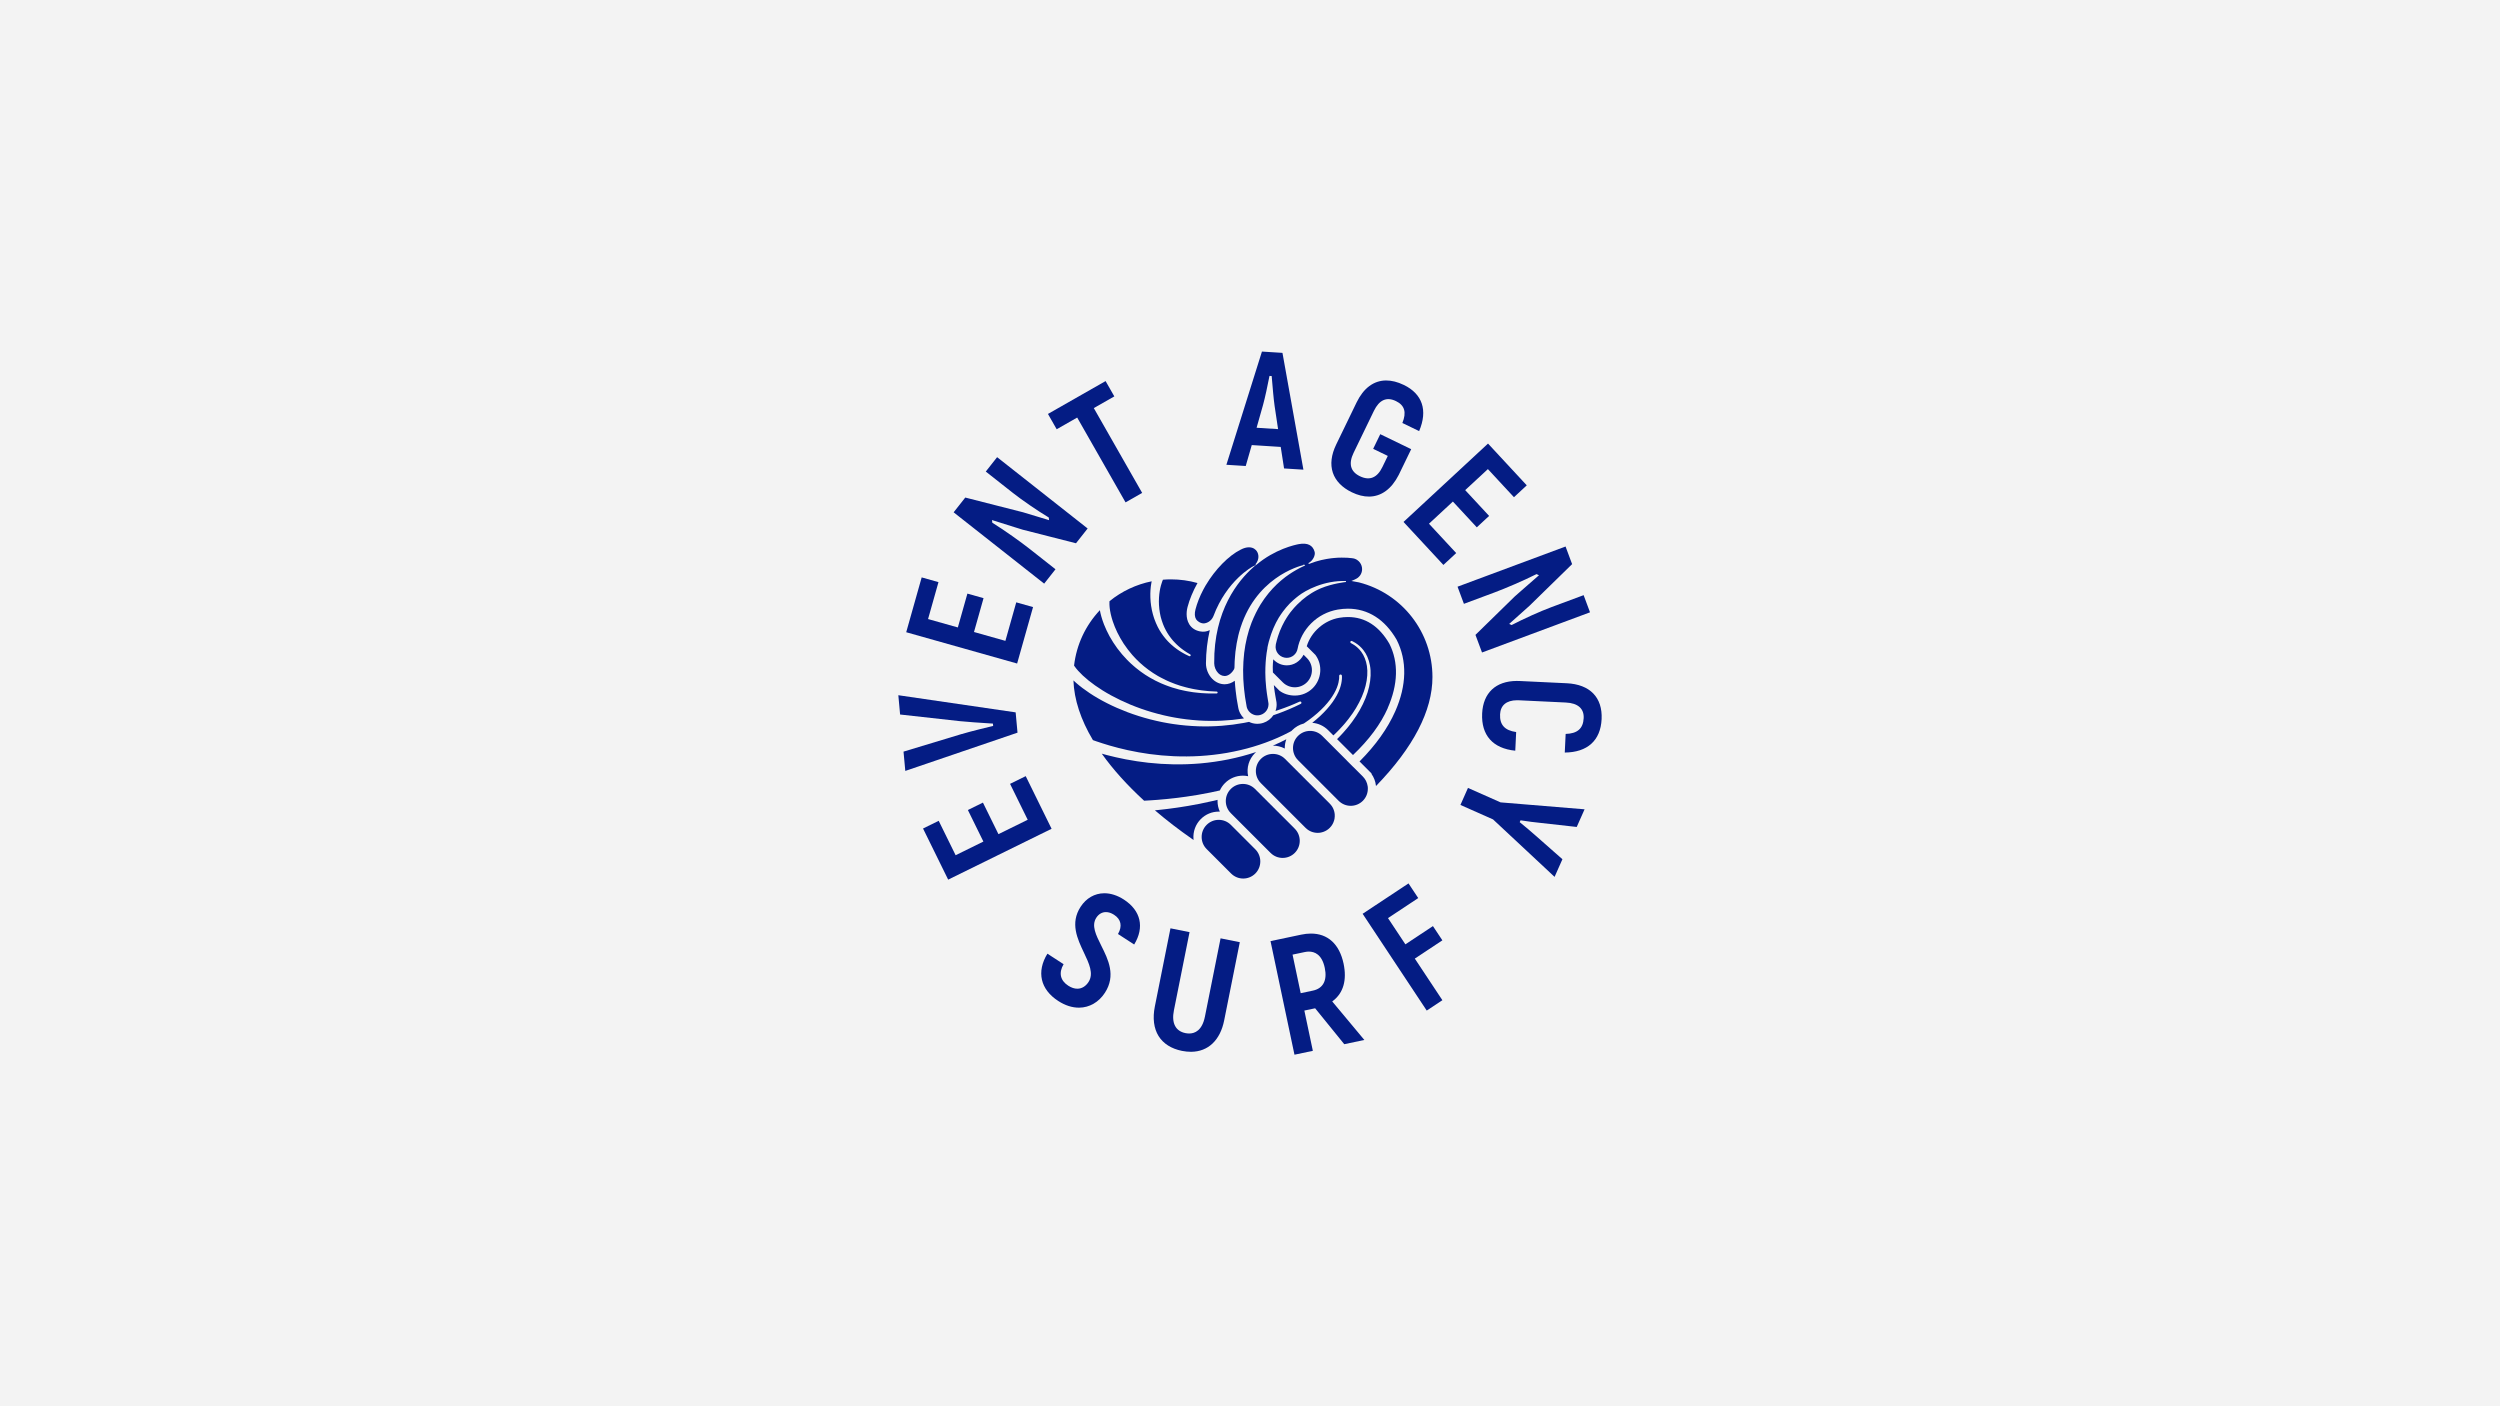 <?xml version="1.0" encoding="UTF-8"?> <svg xmlns="http://www.w3.org/2000/svg" id="_Слой_2" data-name="Слой 2" viewBox="0 0 1920 1080"> <defs> <style> .cls-1 { fill: #f3f3f3; } .cls-2 { fill: #041c84; } </style> </defs> <g id="_Слой_1-2" data-name="Слой 1"> <rect class="cls-1" width="1920" height="1080"></rect> <g> <path class="cls-2" d="M1014.14,639.44l.14-.02c.33-.06,.67-.13,.99-.22,.38-.1,.73-.2,1.06-.32l.07-.02c1.84-.66,3.48-1.7,4.87-3.09,1.62-1.62,2.79-3.64,3.38-5.86l.03-.12c.09-.34,.16-.68,.23-1.02,.19-1.12,.24-2.23,.16-3.33-.04-.4-.08-.75-.14-1.09,0-.03-.01-.07-.02-.12-.06-.33-.13-.66-.21-1l-.03-.12c-.08-.32-.19-.66-.31-.99-.13-.37-.26-.7-.4-1.02l-.04-.09c-.13-.28-.28-.59-.45-.89l-.07-.13c-.17-.3-.35-.58-.54-.86l-.11-.15c-.19-.28-.4-.55-.62-.82l-.05-.06c-.27-.33-.52-.6-.78-.87l-.5-.51-33.87-33.87c-2.48-2.48-5.78-3.85-9.3-3.85s-6.81,1.37-9.29,3.85c-2.48,2.48-3.84,5.78-3.84,9.3s1.37,6.82,3.84,9.29l34.37,34.38c2.49,2.46,5.77,3.81,9.27,3.81,.34,0,.69-.02,1.03-.04h.07c.4-.04,.73-.08,1.06-.14Z"></path> <path class="cls-2" d="M994.42,636.48l-.32-.32-30.25-30.25c-2.48-2.48-5.78-3.85-9.29-3.85s-6.82,1.37-9.3,3.85c-2.48,2.48-3.85,5.78-3.85,9.29s1.37,6.81,3.85,9.29l30.57,30.57c2.48,2.47,5.76,3.82,9.26,3.82s6.81-1.37,9.29-3.85c5.1-5.11,5.11-13.43,.03-18.56Z"></path> <path class="cls-2" d="M964.11,652.32l-.26-.26-18.56-18.57c-2.48-2.48-5.78-3.85-9.29-3.85s-6.81,1.37-9.29,3.85c-2.48,2.48-3.84,5.78-3.84,9.29s1.36,6.82,3.84,9.3l18.82,18.82c2.48,2.46,5.77,3.82,9.26,3.82s6.81-1.37,9.29-3.85c5.11-5.11,5.12-13.43,.03-18.56Z"></path> <g> <path class="cls-2" d="M925.99,449.52l-.16,.26h0c-.54,.93-1.11,1.95-1.72,3.12l-.04,.07c-2.63,5.01-4.62,10.03-5.91,14.94-.85,3.24-.7,5.83,.45,7.69,.81,1.32,3.19,3.19,5.9,3.19,2.4-.15,5.79-1.7,7.39-5.56,10.28-27.55,29.96-38.01,30.15-38.11l2.52-1.31-.39-.39c3.19-3.88,2.56-7.85,1.06-10.06-.77-1.13-2.57-3.03-6.06-3.03-1.92,0-4.04,.59-6.28,1.77l-.07,.03c-9.18,4.54-19.71,15.29-26.83,27.39Z"></path> <path class="cls-2" d="M1056.74,603.69c28.79-29.7,43.38-57.86,43.38-83.73,0-34.33-23.2-64.21-56.42-72.68l-5.84-1.09,1.17-.49s2.75-1.15,3.7-1.91c.32-.26,.92-.75,1.56-1.52,.13-.18,.28-.39,.44-.62,.05-.09,.12-.21,.2-.33,.07-.13,.14-.26,.22-.39,.08-.14,.15-.29,.2-.45,.05-.12,.11-.26,.17-.38,.06-.12,.09-.23,.12-.35,.05-.17,.09-.31,.15-.46,.04-.09,.07-.27,.09-.38l.06-.35c.03-.18,.06-.36,.1-.55l.03-.6c.01-.12,.03-.24,.01-.36,.01-.77-.11-1.56-.38-2.48-.54-1.79-1.78-3.44-3.4-4.51l-.07-.05c-.2-.13-.39-.26-.59-.35l-.14-.07c-.2-.11-.4-.21-.59-.27l-.42-.17c-.07-.03-.12-.04-.18-.06-.05-.01-.11-.02-.16-.05-.11-.03-.23-.07-.35-.11l-1.46-.24-3.54-.33c-1.28-.05-2.83-.1-4.4-.1-2.14,0-4.05,.09-5.84,.29-1.4,.09-2.77,.3-4.22,.52-.44,.07-.88,.13-1.32,.2-.59,.09-1.17,.21-1.78,.35-.35,.07-.7,.15-1.05,.22l-1.44,.3c-.3,.07-.59,.15-.89,.23-.17,.05-.33,.09-.5,.14-.36,.1-.72,.2-1.09,.29-.59,.16-1.18,.31-1.78,.49l-5.3,1.86-.32-.69c3.5-1.77,5.45-6.06,4.8-8.56-1.36-5.19-5.48-7.23-12.12-6.02-2.96,.54-18.43,3.84-32.84,16.06l-.1-.1-2.14,1.89c-11.37,10.06-30.39,33-29.95,73.69,.03,2.76,1.21,5.64,3.06,7.51,1.01,1.02,2.69,2.24,4.94,2.24,.24,0,.42-.01,.59-.03l.12-.02c.18-.02,.29-.04,.41-.07,.07-.01,.13-.03,.2-.04,.11-.03,.22-.06,.33-.09l.2-.06c.11-.04,.22-.08,.32-.12l.2-.08c.11-.04,.23-.1,.34-.16l.15-.07c.16-.09,.33-.18,.49-.28l.11-.07c.13-.08,.25-.16,.37-.24l.65-.51c.09-.07,.18-.15,.27-.23l.18-.17c.08-.08,.18-.17,.26-.26l.58-.62c.13-.15,.26-.31,.39-.47l.63-.9c.16-.24,.31-.49,.46-.75,.03-.11,.08-.26,.15-.42,.01-.07,.02-.14,.04-.21v-.03c.01-.16,.05-.32,.11-.46,0-.04,0-.07,.01-.1,.02-.58,.04-1.16,.05-1.74,.05-2.03,.09-4.12,.32-6.19l.1-1.17c.09-1.02,.18-2.04,.27-3.07l.93-6.33c.08-.46,.18-.9,.27-1.35,.05-.25,.11-.5,.16-.75l.87-4.15c.18-.71,.35-1.4,.54-2.08l.04-.17c11.48-41.87,46.16-50.98,49.53-51.76l.09-.61,1.12,.91-.53,.27v.06s-.22,.04-.22,.04l-2.91,1.37-2.9,1.57c-.78,.39-1.5,.84-2.26,1.32l-1.31,.81c-.72,.44-1.46,.9-2.15,1.41-.38,.27-.76,.53-1.13,.8-.57,.4-1.14,.8-1.7,1.21l-2.73,2.18c-.43,.32-.8,.66-1.2,1.02l-1.41,1.26c-.16,.15-.33,.29-.49,.44-.27,.23-.54,.47-.81,.74l-3.21,3.25-.71,.82c-.77,.88-1.54,1.75-2.31,2.64-.5,.61-.99,1.26-1.47,1.89-.26,.34-.52,.69-.78,1.03l-1.13,1.48-1.02,1.54c-2.56,3.63-4.89,7.86-7.33,13.32l-1.49,3.59c-.28,.75-.54,1.51-.8,2.27-.15,.45-.31,.91-.47,1.35l-.23,.67c-.13,.38-.27,.77-.4,1.16l-1.58,5.78-.83,3.9c-.05,.25-.11,.5-.15,.74-.09,.4-.18,.8-.26,1.21l-.89,5.95c-.12,1.32-.24,2.66-.37,4-.23,1.92-.28,3.89-.34,5.79-.02,.76-.05,1.52-.08,2.29l-.04,1.01,.05,3.03c.01,.51,.03,1.03,.03,1.54,.01,.84,.03,1.68,.06,2.52l.35,4.97c.07,1.03,.14,2.09,.29,3.11l.49,4.02c.03,.24,.06,.48,.08,.72,.05,.42,.09,.84,.17,1.28l1.19,7.03c.03,.11,.06,.22,.08,.34,.03,.14,.06,.27,.1,.4,.03,.09,.07,.2,.11,.31,.04,.13,.08,.26,.14,.39,.04,.08,.08,.19,.13,.29,.05,.13,.11,.26,.18,.39,.88,1.76,2.43,3.2,4.26,3.96l1.07,.38,.49,.11c.07,.02,.14,.03,.2,.05l.31,.04c.05,0,.1,.01,.15,.02,.05,0,.1,.02,.17,.02l.76,.03h.04s.08,0,.08,0l.67-.02,.95-.14h0s.23-.06,.23-.06c.09-.03,.21-.05,.31-.07,.13-.03,.27-.05,.4-.11,1.85-.56,3.51-1.84,4.6-3.51,.56-.87,.94-1.77,1.13-2.67,.09-.44,.18-.95,.2-1.44v-.17c.02-.07,.02-.13,.02-.19l-.02-.64c0-.06,0-.09,0-.12l-.82-5.07c-.17-.99-.34-2-.45-3.02-.16-1.31-.32-2.63-.49-3.94-.09-.85-.15-1.69-.21-2.53-.04-.47-.07-.94-.12-1.41l-.15-1.95c-.02-.44-.04-.88-.05-1.31l-.03-.65c-.01-.47-.03-.93-.04-1.4-.03-.83-.06-1.65-.07-2.48,0-5.27,.34-10.35,1.01-15.1,.13-.85,.28-1.68,.43-2.51l.16-.88s-.01-.09-.01-.14v-.15s.1-.6,.1-.6c.07-.38,.13-.76,.22-1.14l.85-3.52,.08-.07,.19-.77c.05-.21,.12-.42,.19-.62l1.13-3.6c.11-.38,.25-.75,.4-1.11,.07-.18,.14-.35,.2-.53l1.24-3.2,1.43-3.08c.08-.17,.15-.34,.23-.5,.15-.34,.31-.69,.51-1.03l1.98-3.56,1.33-2.03c.16-.23,.31-.46,.46-.69,.42-.64,.86-1.31,1.37-1.93l2.4-3.05,2.63-2.92c.11-.12,.12-.13,.13-.14l.7-.69c.69-.69,1.4-1.34,2.06-1.94,1.32-1.2,2.69-2.29,3.89-3.24,5.59-4.44,19.8-12.06,36.6-11.51l.03,.76c-.11,.01-10.36,1.08-19.36,4.86-.37,.16-.75,.33-1.13,.49l-.93,.44-1.31,.65c-.44,.2-.85,.44-1.3,.69l-.47,.26c-.67,.37-1.22,.68-1.79,1.04-2.5,1.52-4.99,3.34-7.42,5.4-1.45,1.25-2.63,2.35-3.7,3.44-.56,.56-1.21,1.22-1.82,1.91l-.86,.95-2.7,3.29-1.62,2.28c-.41,.53-.76,1.11-1.13,1.73-.14,.23-.28,.46-.42,.7l-1.15,1.9-1.74,3.35c-.16,.27-.27,.55-.4,.85-.07,.18-.15,.36-.23,.53l-.62,1.42c-.21,.48-.42,.96-.64,1.44l-1.07,2.98c-.05,.16-.11,.32-.17,.48-.13,.35-.25,.67-.34,1.02-.56,1.78-1.06,3.65-1.54,5.73,0,.19-.02,.37-.06,.54-.82,4.51,2.27,8.88,6.89,9.73,.52,.09,1.04,.14,1.55,.14,4.07,0,7.57-2.92,8.31-6.93,1.34-7.23,5.04-14.17,10.43-19.54,5.62-5.6,12.68-9.26,20.42-10.6,2.63-.46,5.25-.69,7.79-.69,15.45,0,28.38,8.22,37.39,23.77l.09,.16c8.09,15.98,7.72,34.96-1.1,54.88-5.81,13.13-15.04,26.09-27.44,38.51l9.31,9.31-.18,.18c1.96,2.75,3.17,5.96,3.51,9.34Z"></path> </g> <path class="cls-2" d="M1050.5,605.27c0-.23-.02-.48-.04-.73-.01-.14-.03-.27-.05-.41l-.02-.13s-.01-.07-.02-.11v-.08c-.41-2.83-1.68-5.38-3.67-7.39l-7.15-7.16-.28-.22-4.94-4.94,.03-.03-18.89-18.89c-2.48-2.48-5.79-3.85-9.3-3.85s-6.81,1.37-9.29,3.85c-2.49,2.48-3.86,5.78-3.86,9.29s1.37,6.87,3.86,9.35l31.23,31.23c2.48,2.46,5.77,3.82,9.26,3.82s6.81-1.37,9.3-3.85c2.54-2.55,3.9-5.95,3.83-9.57,0-.06,0-.13,0-.19Z"></path> <path class="cls-2" d="M1003.74,505.43l-2.59-2.6c-2.71,5.12-7.48,8.15-12.86,8.15h0c-4,0-7.75-1.68-10.41-4.63-.52,4.59-.46,7.98-.3,10.09l7.58,7.58c2.48,2.46,5.77,3.82,9.26,3.82s6.81-1.37,9.3-3.85c5.11-5.11,5.12-13.43,.03-18.56Z"></path> <path class="cls-2" d="M936.84,623.33c-1.17-2.56-1.77-5.28-1.77-8.12,0-.3,0-.61,.02-.94-1.34,.33-2.68,.65-4,.95-7.07,1.61-13.24,2.84-18.84,3.75-2.06,.37-4.08,.67-6.03,.96-.81,.12-1.61,.24-2.39,.36-1.76,.26-3.45,.48-5.08,.69-.87,.11-1.72,.22-2.54,.33-1.52,.18-2.98,.34-4.38,.5-.81,.09-1.59,.17-2.35,.26-.86,.1-1.7,.18-2.51,.26,8.97,7.66,18.62,15.09,28.71,22.09l1.01,.7c-.07-.43-.1-.79-.1-.82-.44-5.69,1.62-11.26,5.64-15.28,3.68-3.68,8.57-5.71,13.77-5.71,.27,0,.54,0,.84,.02Z"></path> <path class="cls-2" d="M963.79,577.83c-6.29,2.08-13.25,3.92-20.68,5.44-7.01,1.39-14.13,2.41-21.18,3.03-6.86,.58-13.89,.83-20.74,.71-6.42-.11-12.94-.52-19.37-1.23-5.61-.62-11.4-1.49-17.22-2.6-5.3-.99-10.19-2.19-14.35-3.25-1.43-.38-2.79-.75-4.09-1.12,8.51,11.99,19.44,24.15,32.52,36.14,1.27-.06,2.79-.14,4.49-.27,.6-.04,1.21-.08,1.85-.12,1.19-.08,2.42-.15,3.74-.27,.74-.06,1.51-.13,2.31-.2,1.37-.11,2.81-.23,4.3-.38,.84-.09,1.71-.18,2.59-.27,1.58-.16,3.22-.33,4.9-.54,.75-.09,1.52-.19,2.3-.28,1.94-.24,3.94-.48,5.98-.8,5.5-.75,11.56-1.8,18.53-3.19,2.19-.44,4.54-.95,7.17-1.56,.96-2.11,2.29-4.01,3.94-5.66,3.68-3.68,8.57-5.7,13.78-5.7,1.34,0,2.69,.14,4,.41-1.35-6.48,.6-13.09,5.28-17.78,.29-.29,.59-.57,.9-.84-.32,.11-.63,.21-.95,.32Z"></path> <path class="cls-2" d="M977.54,572.65h.08c3.17,0,6.3,.77,9.08,2.23,0-.13,0-.27,0-.4,0-2.33,.4-4.58,1.2-6.73-1.7,.88-3.3,1.68-4.86,2.43-1.77,.84-3.61,1.66-5.49,2.47Z"></path> <path class="cls-2" d="M954.57,551.85c.27-.04,.54-.09,.81-.13-1.21-1.15-2.2-2.48-2.95-3.94-.15-.28-.28-.58-.41-.88l-.14-.31c-.14-.32-.24-.64-.35-.96l-.1-.29c-.09-.3-.17-.61-.24-.91l-.17-.74-1.21-6.9c-.08-.45-.14-.92-.2-1.4-.03-.24-.06-.48-.09-.72l-.55-4.25c-.16-1.11-.25-2.22-.33-3.31l-.34-4.29c-2.36,1.74-5,2.67-7.68,2.69h-.11c-3.45,0-6.8-1.46-9.44-4.11-3.1-3.13-4.93-7.63-4.9-12.03,.07-8.75,1.06-17.3,2.95-25.44-2.39,1.2-4.97,1.51-7.7,.94-3.55-.74-6.32-2.61-8.05-5.4-3.15-5.1-1.84-11.39-1.36-13.19,1.58-6.01,4.23-12.4,7.67-18.52-6.62-1.87-13.47-2.81-20.37-2.81-2.03,0-4.11,.09-6.18,.26-.19,.42-.36,.86-.6,1.48-.25,.71-.62,1.76-.96,3.06-.38,1.33-.67,2.9-.89,4.13-.23,1.56-.47,3.24-.56,5.02-.12,2.16-.13,3.96-.02,5.68,.12,2.23,.35,4.21,.69,6.06l.42,2.1c.07,.33,.14,.65,.22,.98l.15,.57c.22,.82,.45,1.67,.73,2.48,.22,.75,.5,1.48,.77,2.18,.11,.28,.21,.55,.31,.83,.11,.27,.23,.56,.36,.84,.09,.2,.18,.4,.26,.61l.32,.73,1.06,2.11,1.15,2.02,1.24,1.92c.18,.25,.36,.5,.55,.75l.33,.45c.11,.14,.22,.29,.32,.44,.17,.25,.35,.49,.55,.72l1.38,1.69,.47,.5c.19,.2,.39,.42,.58,.62,.43,.48,.84,.92,1.29,1.33,.22,.21,.44,.42,.65,.63,.41,.4,.79,.77,1.2,1.11,.23,.19,.46,.38,.67,.57,.39,.33,.76,.66,1.14,.95l1.7,1.29c.34,.27,.69,.51,1.03,.72,.17,.12,.34,.23,.5,.34l1.33,.89,2.6,1.55c.39,.23,.51,.71,.29,1.08-.2,.33-.65,.47-1.01,.3l-2.8-1.34-1.45-.79c-.19-.11-.38-.21-.58-.32-.37-.2-.74-.4-1.13-.65-.58-.37-1.2-.75-1.86-1.16-.43-.28-.85-.58-1.3-.9-.23-.17-.48-.34-.72-.51-.49-.33-.95-.7-1.43-1.09-.23-.19-.46-.37-.69-.55-.54-.41-1.04-.86-1.57-1.34-.2-.18-.4-.37-.61-.55l-1.1-1.05-1.09-1.09c-.24-.24-.47-.5-.7-.76-.12-.14-.24-.28-.37-.41l-.36-.41c-.24-.27-.48-.54-.7-.82l-1.53-1.94-1.46-2.08-1.37-2.19-.72-1.3c-.18-.33-.37-.66-.55-1-.13-.28-.26-.54-.39-.81-.38-.77-.77-1.57-1.1-2.39-.4-.9-.75-1.85-1.09-2.77l-.19-.5c-.14-.39-.26-.78-.38-1.17l-.66-2.18c-.58-2.03-1.04-4.21-1.4-6.67-.3-1.93-.48-3.95-.57-6.37-.09-2.13,0-4.11,.1-5.77,.16-2.06,.35-3.62,.59-4.91,.09-.55,.19-1.11,.33-1.72-11.82,2.38-23.01,7.65-32.41,15.28v.05c0,.22-.02,.45-.03,.71-.03,.33-.02,.79-.01,1.28,0,.21,.01,.42,.01,.64,0,.35,.03,.72,.07,1.12l.12,1.41,.32,2.23c.02,.16,.06,.32,.1,.49l.39,1.99,.53,2.11c.05,.19,.09,.38,.15,.58l.28,.94c.07,.24,.15,.48,.22,.72,.12,.4,.24,.81,.38,1.22,.86,2.6,2.01,5.41,3.4,8.36,1.46,2.98,3.14,5.94,5,8.82,2.17,3.22,4.33,6.05,6.61,8.65,.4,.46,.81,.89,1.22,1.33,.23,.24,.46,.48,.68,.73l.96,1.03,1.8,1.75c.41,.4,.83,.8,1.25,1.2l2.14,1.87c.13,.11,.27,.23,.4,.35,.22,.19,.43,.38,.67,.56l1.13,.88c.27,.2,.53,.42,.8,.63,.48,.38,.95,.76,1.44,1.11l2.33,1.62c.14,.09,.27,.2,.41,.29,.24,.17,.49,.34,.73,.5l3.6,2.23,2.43,1.32c1.17,.67,2.38,1.24,3.56,1.79,.44,.21,.89,.42,1.33,.63,.71,.36,1.46,.66,2.18,.95l3.89,1.53,3.6,1.22c.36,.13,.72,.24,1.16,.35l3.47,.97c.69,.21,1.4,.36,2.08,.51l2.31,.5c.25,.05,.49,.11,.74,.16,.45,.1,.88,.2,1.33,.27l2.01,.33c.47,.07,.94,.15,1.39,.23,.81,.13,1.57,.26,2.32,.35l3.29,.35c.33,.03,.65,.07,.96,.11,.65,.07,1.25,.14,1.82,.15l5.36,.29c.22,.01,.4,.1,.53,.25,.13,.15,.2,.34,.18,.53-.02,.39-.34,.69-.73,.69h-5.4c-.53,.02-1.22-.02-1.9-.06-.31-.02-.63-.04-.96-.05l-3.35-.18c-.78-.05-1.58-.14-2.41-.23-.46-.05-.93-.1-1.41-.15l-2.06-.22c-.47-.05-.94-.13-1.41-.21-.25-.04-.5-.08-.75-.12l-2.33-.38c-.73-.12-1.49-.24-2.25-.42l-3.59-.79c-.37-.08-.8-.18-1.25-.31l-5.04-1.45-2.85-.98c-.77-.26-1.57-.53-2.34-.87-.45-.18-.9-.37-1.35-.55-1.28-.51-2.6-1.05-3.88-1.7l-2.61-1.24-3.89-2.13c-.29-.15-.56-.33-.84-.5-.14-.09-.29-.18-.44-.27l-2.54-1.57c-.55-.36-1.09-.74-1.62-1.12-.29-.2-.57-.4-.85-.59l-1.23-.87c-.27-.18-.52-.39-.78-.59-.14-.11-.28-.22-.42-.33l-2.38-1.86c-.52-.44-1.03-.88-1.53-1.31l-1.89-1.65-1.09-1.04c-.26-.25-.5-.49-.76-.72-.47-.45-.93-.9-1.39-1.37-2.58-2.64-5.13-5.63-7.57-8.89-2.18-2.98-4.17-6.09-5.93-9.25-1.69-3.14-3.11-6.16-4.21-8.97-.19-.46-.35-.93-.52-1.4-.08-.24-.17-.49-.26-.73l-.37-1.03c-.07-.23-.14-.45-.21-.66l-.72-2.35-.58-2.25c-.05-.2-.1-.39-.14-.59-.06-.31-.13-.61-.18-.9l-.22-1.13c-11.1,11.8-17.95,26.49-19.83,42.55,.19,.27,.38,.55,.59,.85,1.4,1.97,3.49,4.29,6.04,6.71,2.8,2.62,5.98,5.19,9.45,7.64,1.93,1.37,3.91,2.68,5.86,3.89,1.98,1.24,4.11,2.49,6.53,3.81,4.58,2.51,9.55,4.89,14.78,7.07,5.6,2.3,11.19,4.27,16.58,5.83,3.04,.91,6.13,1.68,8.76,2.32,.43,.1,.87,.2,1.32,.3,1.03,.23,2.08,.48,3.13,.68l2.25,.45,2.25,.41c5.68,1.03,11.77,1.76,18.08,2.19,5.75,.38,11.73,.44,17.66,.17,5.5-.25,11.04-.79,16.47-1.61Z"></path> <path class="cls-2" d="M1065.76,543.78c8.01-18.1,8.45-35.17,1.28-49.38-7.91-13.61-18.62-20.52-31.83-20.52-2.19,0-4.46,.2-6.72,.59-11.53,2-21.51,10.75-24.91,21.83l6.66,6.66c5.7,7.73,4.81,18.68-2.03,25.53-3.68,3.68-8.57,5.7-13.78,5.7-4.38,0-8.54-1.3-11.73-3.67l-4.39-4.38c.04,.49,.1,.98,.15,1.47l.52,3.77c.11,.94,.29,1.89,.46,2.81l.91,5.2c.01,.08,.03,.18,.03,.32l.07,1.34c0,.17,0,.32-.01,.47v.19c-.03,.92-.19,1.82-.32,2.5-.12,.59-.29,1.19-.51,1.79,.55-.18,1.1-.35,1.62-.52,.55-.19,1.1-.38,1.63-.56,1.16-.4,2.28-.78,3.32-1.17,.53-.21,1.05-.4,1.56-.59,.93-.35,1.8-.67,2.61-1l3.33-1.37,4.46-1.96c.53-.23,1.08,.02,1.29,.49,.21,.48,0,1.03-.47,1.26l-4.44,2.12-3.33,1.48c-.81,.36-1.68,.72-2.61,1.11-.5,.21-1.02,.42-1.55,.64-1.06,.44-2.19,.86-3.37,1.31l-1.59,.61c-1.32,.47-2.68,.95-4.12,1.44-1.86,2.78-4.59,4.85-7.69,5.84-.27,.1-.56,.17-.85,.24-.13,.03-.26,.06-.38,.1l-.31,.08s-.05,.02-.31,.06l-1.15,.17-1.49,.09c-.14,0-.21,0-.25,0l-.89-.04c-.17,0-.4-.03-.61-.06l-.79-.1c-.18-.03-.34-.06-.49-.1l-.79-.17-1.25-.39-.62-.25c-.28-.11-.55-.24-.82-.37-1.46,.31-2.8,.57-4.1,.81-5.51,1.01-11.16,1.74-16.78,2.18-6.06,.47-12.19,.61-18.12,.4-6.49-.23-12.77-.79-18.67-1.66l-2.33-.35-2.33-.39c-1.1-.18-2.21-.39-3.28-.6l-1.34-.26c-2.71-.56-5.91-1.25-9.13-2.11-5.64-1.45-11.49-3.3-17.36-5.5-5.52-2.1-10.79-4.41-15.64-6.88-2.55-1.29-4.83-2.53-6.98-3.79-2.09-1.2-4.22-2.52-6.34-3.93-3.82-2.53-7.36-5.21-10.5-7.96-.67-.59-1.32-1.2-1.97-1.81,.52,14.64,5.56,30.06,14.98,45.86,.77,.27,1.58,.55,2.47,.87,3.19,1.1,6.71,2.21,10.46,3.32,3.98,1.12,8.67,2.41,13.79,3.51,5.6,1.22,11.17,2.22,16.58,2.96,6.19,.85,12.5,1.42,18.73,1.69,6.67,.29,13.48,.24,20.13-.15,6.86-.42,13.81-1.22,20.66-2.39,7.28-1.29,14.09-2.89,20.26-4.75,6.39-1.89,12.76-4.23,18.93-6.94,2.79-1.23,5.63-2.6,8.68-4.19,.58-.31,1.16-.62,1.73-.94,.21-.23,.42-.45,.65-.67,2.47-2.47,5.55-4.23,8.9-5.09,1.39-.93,2.72-1.86,3.95-2.75,2.25-1.67,4.38-3.39,6.34-5.09,1.96-1.73,3.77-3.48,5.38-5.18,1.7-1.84,3.12-3.52,4.33-5.13,2.41-3.25,4.27-6.48,5.38-9.35,1.14-2.86,1.54-5.18,1.68-6.62,.01-.15,.03-.3,.04-.45,.02-.2,.04-.39,.04-.56,0-.32,0-.59,0-.81v-.64c.01-.58,.49-1.04,1.06-1.04,.58,0,1.05,.47,1.06,1.04l.02,1.45c0,.2-.01,.45-.03,.72-.01,.14-.02,.29-.03,.45-.11,1.6-.48,4.17-1.62,7.32-1.1,3.09-2.98,6.58-5.44,10.09-1.23,1.73-2.67,3.53-4.38,5.48-1.61,1.8-3.44,3.66-5.43,5.53-1.82,1.67-3.8,3.36-5.89,5.02,4.61,.37,8.91,2.35,12.2,5.64l4.03,4.04,.8-.74c.43-.41,.86-.84,1.29-1.26l.67-.66c.68-.65,1.33-1.34,1.9-1.94,1.03-1.05,2-2.15,2.95-3.21l1.26-1.45c.92-1.1,1.87-2.24,2.74-3.38,2.34-3.03,4.23-5.77,5.77-8.37,3.51-5.87,5.98-11.59,7.33-16.98,1.4-5.5,1.76-10.82,1.04-15.4-.65-4.13-2.2-8-4.37-10.89-1.54-2.08-3.4-3.83-5.5-5.21-.56-.39-1.04-.65-1.42-.86-.12-.06-.23-.12-.33-.18-.41-.22-.61-.34-.61-.34-.24-.13-.4-.32-.47-.56-.06-.23-.04-.47,.08-.68,.22-.41,.78-.58,1.2-.36l.66,.34c.11,.05,.22,.11,.34,.17,.4,.21,.95,.49,1.57,.9,2.33,1.44,4.4,3.3,6.14,5.52,1.32,1.74,2.31,3.4,3.04,5.1,.92,2.07,1.6,4.31,2.02,6.65,.9,4.87,.67,10.56-.67,16.46-1.28,5.71-3.7,11.76-7.22,17.98-1.55,2.76-3.43,5.66-5.77,8.85-.86,1.19-1.79,2.37-2.7,3.51l-1.34,1.63c-.94,1.12-1.92,2.27-2.95,3.38-.64,.72-1.26,1.41-1.92,2.07l-.72,.75c-.41,.43-.82,.86-1.25,1.28l-.73,.72,12.23,12.23c12.29-11.63,21.28-23.75,26.7-36.01Z"></path> <g> <path class="cls-2" d="M863.16,690.88c-4.96-3.22-10.2-4.9-15.14-4.86-7.37,.06-13.81,3.77-18.15,10.46-8.14,12.56-2.43,24.58,2.61,35.2,3.94,8.28,7.65,16.11,3.51,22.49-2.14,3.3-5.17,5.14-8.53,5.16-2.27,.02-4.63-.76-7.03-2.31-6.2-4.02-7.46-9.87-3.59-16.53l-12.43-8.06c-8.5,13.87-5.44,27.4,8.27,36.29,5.35,3.47,10.77,5.21,16.12,5.17,7.89-.06,15.09-4.22,19.75-11.41,8.66-13.34,2.56-25.53-2.81-36.29-4.11-8.25-7.67-15.37-3.77-21.39,1.78-2.76,4.39-4.29,7.32-4.31,2.05-.02,4.17,.67,6.31,2.06,5.43,3.52,6.49,8.75,3.02,14.77l12.43,8.06c8.06-13.19,5.14-26.05-7.89-34.5Z"></path> <path class="cls-2" d="M889.78,795.68c3.62,5.82,9.82,9.76,17.95,11.39,2.44,.49,4.81,.72,7.06,.71,13.08-.1,22.33-8.88,25.37-24.09l12.01-60.09-14.77-2.96-12.01,60.09c-2.14,10.69-7.71,12.97-12.01,13-.93,0-1.92-.09-2.92-.29-7.69-1.53-10.85-7.74-8.9-17.47l12.01-60.09-14.65-2.93-12.01,60.09c-1.78,8.92-.79,16.75,2.87,22.65Z"></path> <path class="cls-2" d="M1032.39,801.94l15.43-3.25-24.67-29.58,.62-.48c7.95-6.1,10.75-15.97,8.1-28.54-3.16-15-12.13-23.21-25.27-23.11-2.3,.01-4.74,.29-7.25,.82l-23.59,4.98,18.39,87.23,14.11-2.98-6.52-30.92,8.29-1.75,22.36,27.58Zm-33.46-39.18l-6.25-29.61,9.36-1.97c1.08-.23,2.12-.35,3.11-.35,4.39-.03,10.07,2.1,12.26,12.45,1.01,4.77,.74,8.71-.8,11.69-1.57,3.03-4.37,4.99-8.33,5.83l-9.35,1.97Z"></path> <polygon class="cls-2" points="1107.74 722.18 1100.5 711.24 1079.34 725.25 1065.98 705.1 1089.2 689.72 1081.74 678.46 1046.5 701.79 1095.73 776.12 1107.75 768.16 1086.58 736.2 1107.74 722.18"></polygon> <polygon class="cls-2" points="807.62 636.5 787.75 596.08 775.72 602 789.28 629.58 766.81 640.63 754.89 616.4 743.33 622.09 755.24 646.32 733.92 656.81 720.92 630.38 708.89 636.3 728.2 675.56 807.62 636.5"></polygon> <path class="cls-2" d="M781.45,562.69l-1.43-15.59-90.1-13.17,1.36,14.82,45.84,5.09c6.5,.66,15.28,1.23,22.35,1.68l3.1,.2,.17,1.81-.64,.15c-3.45,.81-15.36,3.66-24.06,6.21l-44.14,13.36,1.37,14.82,86.19-29.39Z"></path> <polygon class="cls-2" points="780.48 462.6 772.14 492.18 748.03 485.38 755.36 459.39 742.96 455.89 735.62 481.88 712.75 475.43 720.75 447.08 707.85 443.44 695.97 485.55 781.15 509.59 793.38 466.24 780.48 462.6"></polygon> <path class="cls-2" d="M765.77,351.12l-8.69,11.04,20.92,16.48c6.87,5.41,18.79,13.59,27.13,18.6l.32,.19,.24,2.05-1.11-.33c-2.42-.73-5.13-1.56-7.9-2.4-3.72-1.14-7.57-2.31-11-3.32l-44.35-11.31-8.94,11.34,69.53,54.78,8.7-11.04-19.71-15.53c-6.9-5.44-19.45-14.41-28.5-20.01l-.31-.19-.25-2.08,1.13,.37c4.87,1.6,10.61,3.37,16.16,5.09,2.15,.66,4.26,1.32,6.28,1.95l40.94,10.43,8.94-11.35-69.53-54.78Z"></path> <polygon class="cls-2" points="827.28 320.69 864.42 385.82 877.18 378.55 840.04 313.41 855.8 304.43 849.09 292.67 804.83 317.91 811.53 329.67 827.28 320.69"></polygon> <path class="cls-2" d="M983.6,343.24l2.56,16.53,14.86,.94-16.09-89.71-15.76-1-27.31,86.95,14.86,.94,4.63-16.07,22.26,1.42Zm-13.62-32.1c1.6-5.81,3.61-15.37,4.85-21.79l.13-.65,1.7,.11,.24,2.91c.51,6.12,1.21,14.5,1.99,20l2.67,17.84-16.5-1.05,4.91-17.36Z"></path> <path class="cls-2" d="M1078.11,295.63c-4.77-2.31-9.36-3.46-13.66-3.43-9.46,.07-17.28,5.91-22.6,16.89l-15.59,32.17c-3.89,8.03-4.78,15.37-2.63,21.79,2.08,6.22,7.1,11.41,14.54,15.01,4.61,2.24,9.09,3.35,13.3,3.32,9.36-.07,17.23-5.82,22.74-16.62l9.59-19.79-23.76-11.51-5.45,11.25,11.23,5.44-4.14,8.55c-4,8.27-9.82,10.66-17.27,7.05-7.29-3.53-8.9-9.6-4.82-18.04l15.58-32.17c4.09-8.43,9.78-10.96,16.91-7.51,6.72,3.25,8.29,8.61,4.94,16.82l12.88,6.24c6.75-15.93,2.58-28.51-11.8-35.48Z"></path> <polygon class="cls-2" points="1162.72 381.86 1172.55 372.74 1142.8 340.66 1077.9 400.85 1108.53 433.87 1118.36 424.76 1097.45 402.22 1115.82 385.19 1134.18 404.99 1143.64 396.22 1125.27 376.42 1142.7 360.27 1162.72 381.86"></polygon> <path class="cls-2" d="M1221.13,470.25l-4.9-13.17-24.96,9.29c-8.2,3.05-21.38,8.97-30.01,13.49l-.33,.17-1.88-.86,.86-.77c1.91-1.71,4.04-3.61,6.22-5.55,2.89-2.57,5.88-5.23,8.51-7.61l32.74-31.99-5.03-13.53-82.96,30.86,4.9,13.16,23.51-8.75c8.23-3.06,22.42-9.11,31.92-13.92l.32-.16,1.91,.87-.9,.77c-3.9,3.32-8.4,7.29-12.74,11.14-1.69,1.49-3.35,2.96-4.95,4.36l-30.21,29.53,5.04,13.53,82.96-30.86Z"></path> <path class="cls-2" d="M1230.04,552.31c.8-16.66-8.96-26.71-26.76-27.57l-35.97-1.72c-.87-.04-1.74-.06-2.59-.05-16.04,.12-25.68,9.22-26.43,24.94-.8,16.77,8.22,26.92,25.44,28.63l.68-14.32c-8.81-1.25-12.73-5.6-12.35-13.65,.33-6.89,4.92-10.72,12.93-10.78,.51,0,1.05,0,1.6,.03l35.97,1.72c4.68,.22,8.22,1.4,10.55,3.49,2.26,2.04,3.33,4.9,3.15,8.48-.38,8.01-4.79,11.89-13.84,12.15l-.68,14.3c17.46-.16,27.51-9.27,28.3-25.66Z"></path> <path class="cls-2" d="M1152.46,616.23l-25.05-11.11-5.8,13.07,25.05,11.12,47.26,44.13,6.02-13.56-20.83-18.35c-2.64-2.35-7.79-6.75-11.53-9.75l-.45-.37,.63-1.42,.58,.09c4.19,.67,11.01,1.59,14.71,1.9l27.88,3.12,6.02-13.56-64.49-5.32Z"></path> </g> </g> </g> </svg> 
